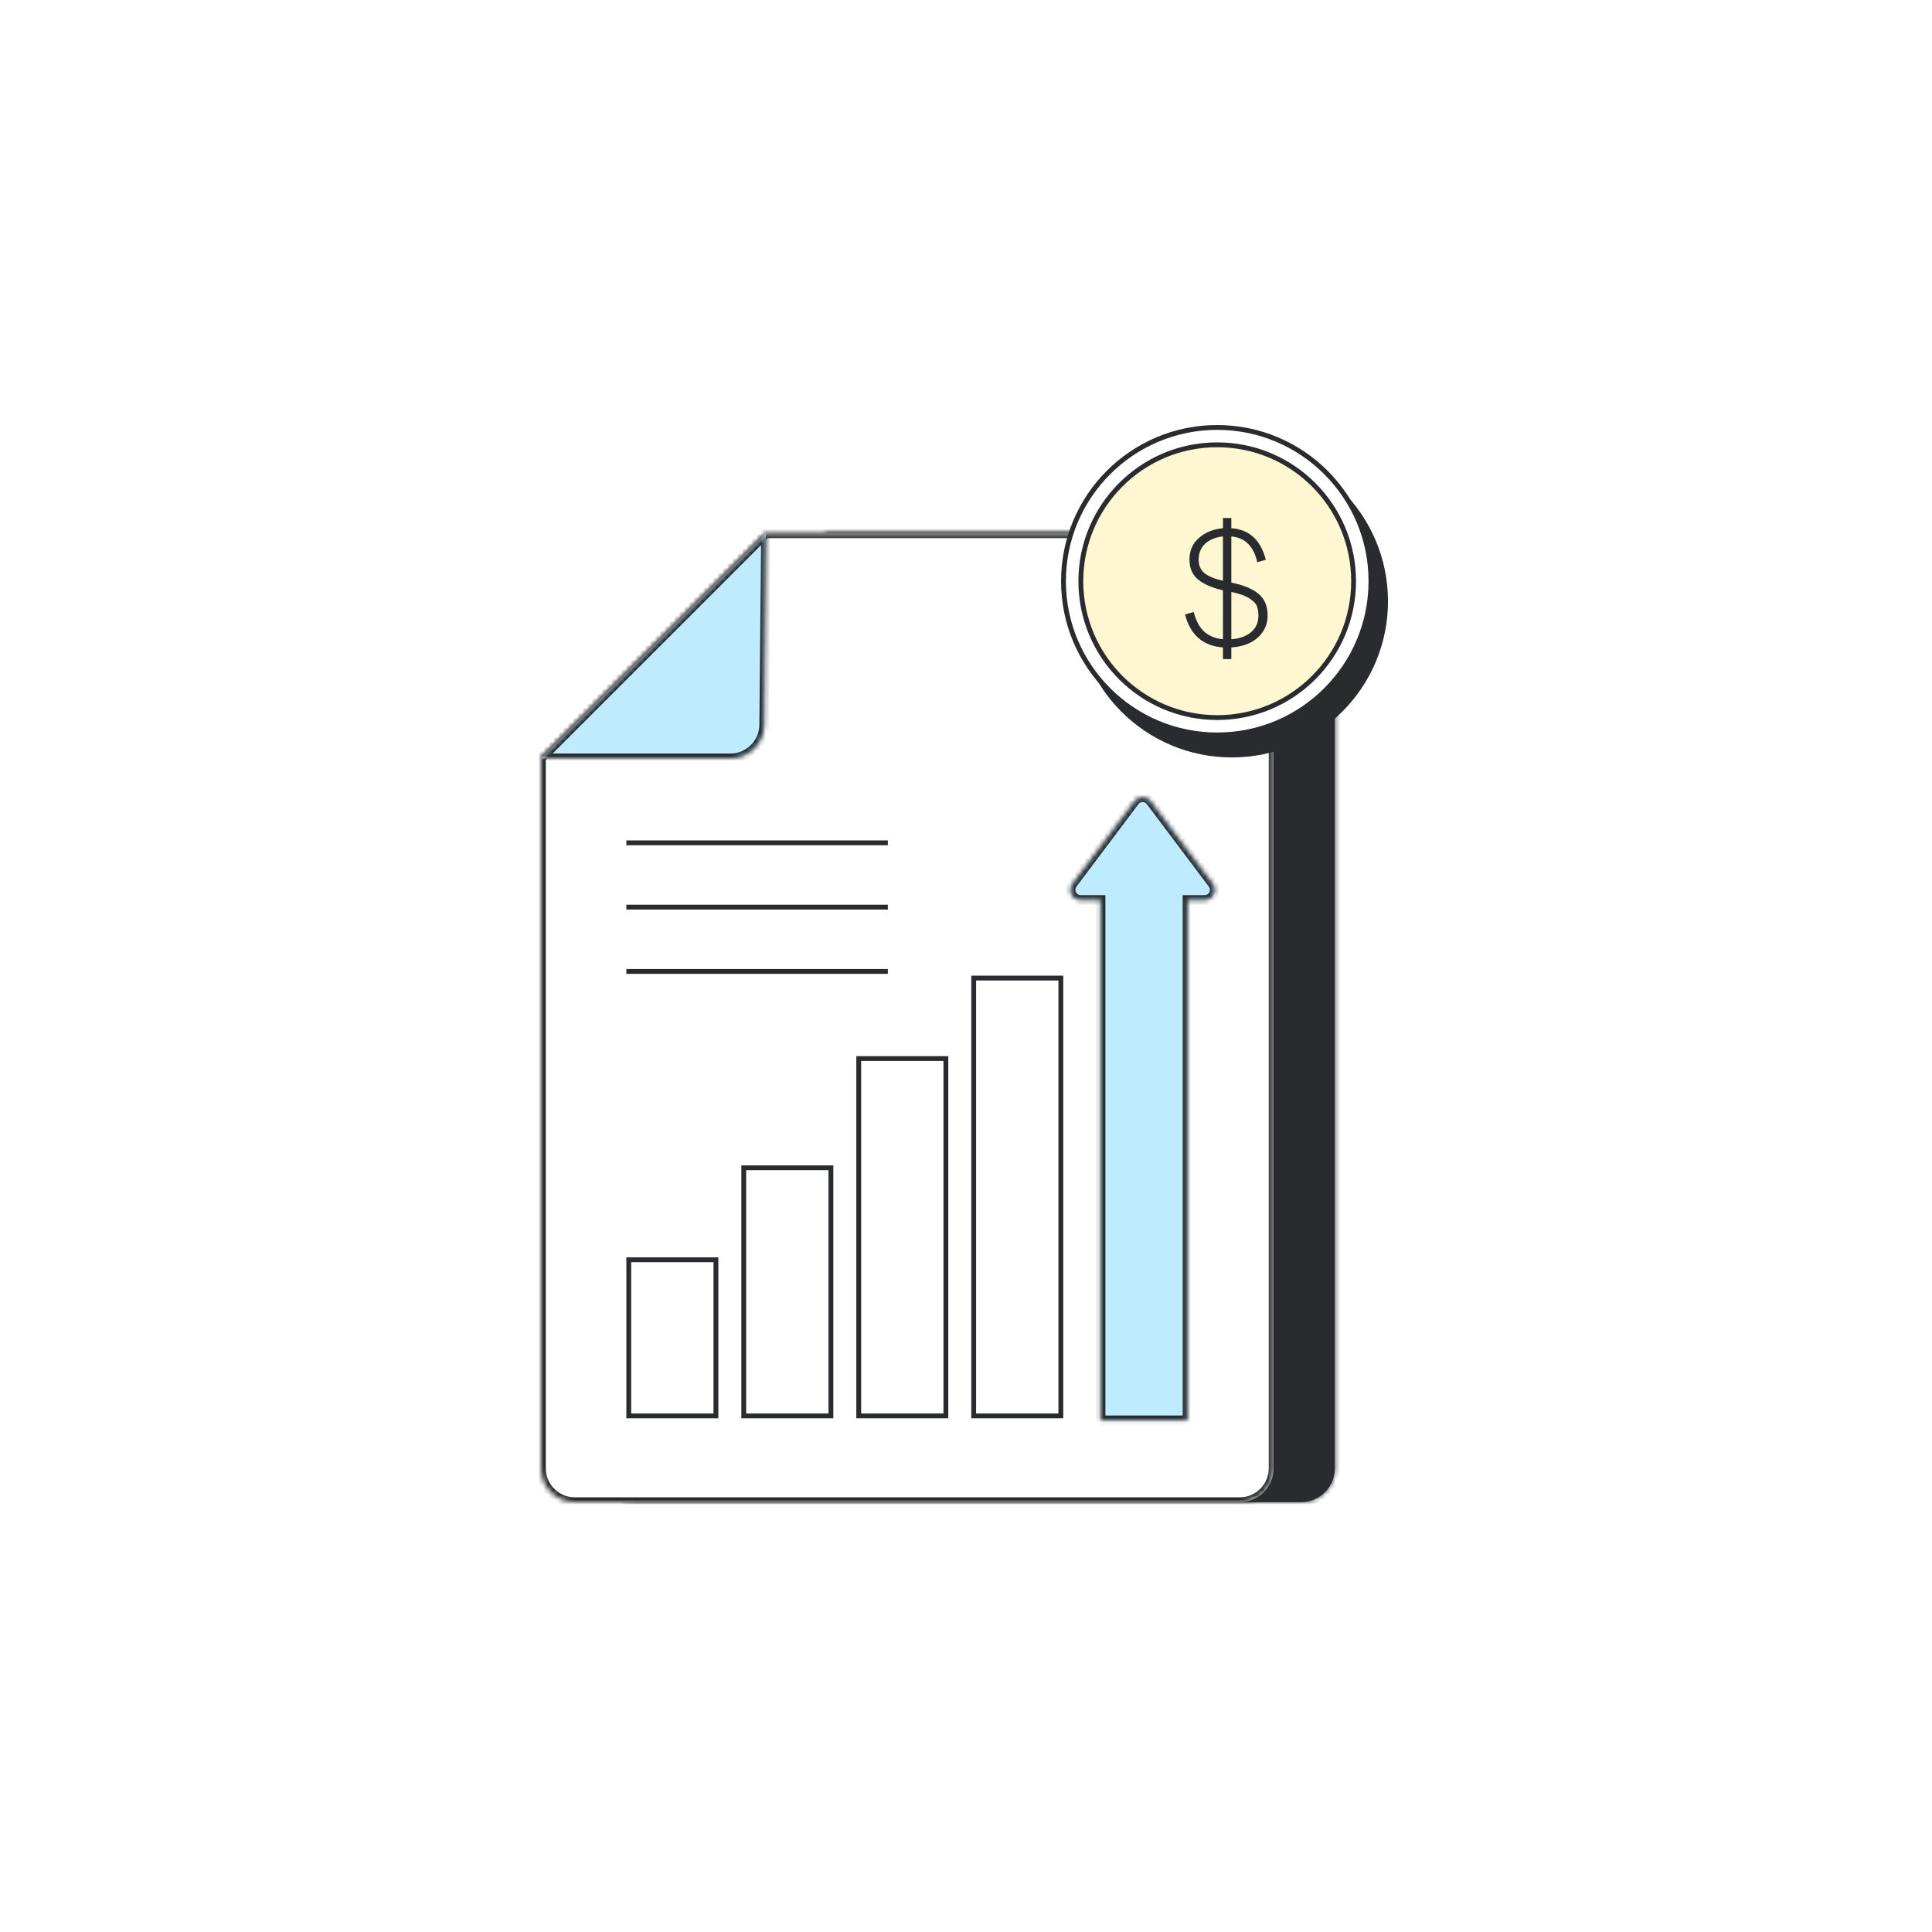 <svg width="400" height="400" viewBox="0 0 400 400" fill="none" xmlns="http://www.w3.org/2000/svg">
<rect width="400" height="400" fill="white"/>
<mask id="path-1-inside-1_39_28" fill="white">
<path fill-rule="evenodd" clip-rule="evenodd" d="M124.682 156.899V304C124.682 307.866 127.816 311 131.682 311H269.364C273.23 311 276.364 307.866 276.364 304V117.414C276.364 113.548 273.23 110.414 269.364 110.414H171.168L124.682 156.899Z"/>
</mask>
<path fill-rule="evenodd" clip-rule="evenodd" d="M124.682 156.899V304C124.682 307.866 127.816 311 131.682 311H269.364C273.23 311 276.364 307.866 276.364 304V117.414C276.364 113.548 273.23 110.414 269.364 110.414H171.168L124.682 156.899Z" fill="#292B2E"/>
<path d="M124.682 156.899L123.975 156.192L123.682 156.485V156.899H124.682ZM171.168 110.414V109.414H170.753L170.461 109.707L171.168 110.414ZM125.682 304V156.899H123.682V304H125.682ZM131.682 310C128.368 310 125.682 307.314 125.682 304H123.682C123.682 308.418 127.264 312 131.682 312V310ZM269.364 310H131.682V312H269.364V310ZM275.364 304C275.364 307.314 272.678 310 269.364 310V312C273.783 312 277.364 308.418 277.364 304H275.364ZM275.364 117.414V304H277.364V117.414H275.364ZM269.364 111.414C272.678 111.414 275.364 114.1 275.364 117.414H277.364C277.364 112.995 273.783 109.414 269.364 109.414V111.414ZM171.168 111.414H269.364V109.414H171.168V111.414ZM170.461 109.707L123.975 156.192L125.389 157.606L171.875 111.121L170.461 109.707Z" fill="#292B2E" mask="url(#path-1-inside-1_39_28)"/>
<mask id="path-3-inside-2_39_28" fill="white">
<path fill-rule="evenodd" clip-rule="evenodd" d="M112 156.899V304C112 307.866 115.134 311 119 311H256.682C260.548 311 263.682 307.866 263.682 304V117.414C263.682 113.548 260.548 110.414 256.682 110.414H158.486L112 156.899Z"/>
</mask>
<path fill-rule="evenodd" clip-rule="evenodd" d="M112 156.899V304C112 307.866 115.134 311 119 311H256.682C260.548 311 263.682 307.866 263.682 304V117.414C263.682 113.548 260.548 110.414 256.682 110.414H158.486L112 156.899Z" fill="white"/>
<path d="M112 156.899L111.293 156.192L111 156.485V156.899H112ZM158.486 110.414V109.414H158.071L157.778 109.707L158.486 110.414ZM113 304V156.899H111V304H113ZM119 310C115.686 310 113 307.314 113 304H111C111 308.418 114.582 312 119 312V310ZM256.682 310H119V312H256.682V310ZM262.682 304C262.682 307.314 259.996 310 256.682 310V312C261.1 312 264.682 308.418 264.682 304H262.682ZM262.682 117.414V304H264.682V117.414H262.682ZM256.682 111.414C259.996 111.414 262.682 114.1 262.682 117.414H264.682C264.682 112.995 261.1 109.414 256.682 109.414V111.414ZM158.486 111.414H256.682V109.414H158.486V111.414ZM157.778 109.707L111.293 156.192L112.707 157.606L159.193 111.121L157.778 109.707Z" fill="#292B2E" mask="url(#path-3-inside-2_39_28)"/>
<line x1="129.682" y1="174.5" x2="183.823" y2="174.5" stroke="#292B2E"/>
<line x1="129.682" y1="201.126" x2="183.823" y2="201.126" stroke="#292B2E"/>
<line x1="129.682" y1="187.813" x2="183.823" y2="187.813" stroke="#292B2E"/>
<mask id="path-8-inside-3_39_28" fill="white">
<path fill-rule="evenodd" clip-rule="evenodd" d="M227.859 294.068L245.859 294.068L245.859 186.329L249.404 186.329C251.134 186.329 252.12 184.354 251.081 182.971L238.246 165.896C237.407 164.78 235.731 164.78 234.892 165.896L222.057 182.971C221.018 184.354 222.004 186.329 223.734 186.329L227.859 186.329L227.859 294.068Z"/>
</mask>
<path fill-rule="evenodd" clip-rule="evenodd" d="M227.859 294.068L245.859 294.068L245.859 186.329L249.404 186.329C251.134 186.329 252.12 184.354 251.081 182.971L238.246 165.896C237.407 164.78 235.731 164.78 234.892 165.896L222.057 182.971C221.018 184.354 222.004 186.329 223.734 186.329L227.859 186.329L227.859 294.068Z" fill="#BFEBFF"/>
<path d="M245.859 294.068L245.859 295.068L246.859 295.068L246.859 294.068L245.859 294.068ZM227.859 294.068L226.859 294.068L226.859 295.068L227.859 295.068L227.859 294.068ZM245.859 186.329L245.859 185.329L244.859 185.329L244.859 186.329L245.859 186.329ZM251.081 182.971L250.282 183.572L250.282 183.572L251.081 182.971ZM238.246 165.896L239.045 165.295L238.246 165.896ZM234.892 165.896L234.093 165.295L234.892 165.896ZM222.057 182.971L221.258 182.37L221.258 182.37L222.057 182.971ZM223.734 186.329L223.734 185.329L223.734 186.329ZM227.859 186.329L228.859 186.329L228.859 185.329L227.859 185.329L227.859 186.329ZM245.859 293.068L227.859 293.068L227.859 295.068L245.859 295.068L245.859 293.068ZM244.859 186.329L244.859 294.068L246.859 294.068L246.859 186.329L244.859 186.329ZM249.404 185.329L245.859 185.329L245.859 187.329L249.404 187.329L249.404 185.329ZM250.282 183.572C250.826 184.295 250.309 185.329 249.404 185.329L249.404 187.329C251.959 187.329 253.415 184.412 251.88 182.37L250.282 183.572ZM237.447 166.497L250.282 183.572L251.88 182.37L239.045 165.295L237.447 166.497ZM235.692 166.497C236.131 165.913 237.007 165.913 237.447 166.497L239.045 165.295C237.806 163.647 235.332 163.647 234.093 165.295L235.692 166.497ZM222.856 183.572L235.692 166.497L234.093 165.295L221.258 182.37L222.856 183.572ZM223.734 185.329C222.829 185.329 222.313 184.295 222.856 183.572L221.258 182.37C219.723 184.412 221.18 187.329 223.734 187.329L223.734 185.329ZM227.859 185.329L223.734 185.329L223.734 187.329L227.859 187.329L227.859 185.329ZM228.859 294.068L228.859 186.329L226.859 186.329L226.859 294.068L228.859 294.068Z" fill="#292B2E" mask="url(#path-8-inside-3_39_28)"/>
<ellipse cx="255.037" cy="124.489" rx="32.33" ry="32.33" fill="#292B2E"/>
<path d="M283.841 120.329C283.841 137.908 269.591 152.159 252.012 152.159C234.433 152.159 220.182 137.908 220.182 120.329C220.182 102.751 234.433 88.5 252.012 88.5C269.591 88.5 283.841 102.751 283.841 120.329Z" fill="white" stroke="#292B2E"/>
<path d="M280.249 120.33C280.249 135.925 267.607 148.567 252.011 148.567C236.416 148.567 223.774 135.925 223.774 120.33C223.774 104.734 236.416 92.092 252.011 92.092C267.607 92.092 280.249 104.734 280.249 120.33Z" fill="#FFF7D1" stroke="#292B2E"/>
<path d="M262.448 127.417C262.448 128.686 262.119 129.808 261.462 130.783C260.827 131.757 259.932 132.528 258.776 133.095C257.643 133.639 256.362 133.956 254.934 134.047V136.461H253.2V134.047C249.052 133.729 246.434 131.451 245.346 127.213L247.148 126.703C247.579 128.448 248.281 129.785 249.256 130.715C250.253 131.644 251.568 132.188 253.2 132.347V122.215C251.001 121.716 249.29 120.979 248.066 120.005C246.865 119.007 246.264 117.625 246.264 115.857C246.264 113.998 246.921 112.502 248.236 111.369C249.551 110.213 251.205 109.544 253.2 109.363V107.255H254.934V109.363C258.629 109.612 261.009 111.788 262.074 115.891L260.306 116.401C259.581 113.114 257.79 111.335 254.934 111.063V120.617C257.473 121.138 259.354 121.92 260.578 122.963C261.825 124.005 262.448 125.49 262.448 127.417ZM248.168 115.857C248.168 117.081 248.576 118.021 249.392 118.679C250.208 119.336 251.477 119.857 253.2 120.243V111.063C251.681 111.221 250.457 111.72 249.528 112.559C248.621 113.397 248.168 114.497 248.168 115.857ZM254.934 132.347C256.589 132.233 257.937 131.757 258.98 130.919C260.023 130.08 260.544 128.913 260.544 127.417C260.544 126.714 260.442 126.091 260.238 125.547C260.057 125.003 259.547 124.459 258.708 123.915C257.892 123.371 256.634 122.917 254.934 122.555V132.347Z" fill="#292B2E"/>
<mask id="path-14-inside-4_39_28" fill="white">
<path d="M135.076 133.934L158.596 110.414L158.219 150.077C158.182 153.917 155.059 157.01 151.219 157.01H112L135.076 133.934Z"/>
</mask>
<path d="M135.076 133.934L158.596 110.414L158.219 150.077C158.182 153.917 155.059 157.01 151.219 157.01H112L135.076 133.934Z" fill="#BFEBFF"/>
<path d="M158.596 110.414L159.596 110.423C159.6 110.017 159.358 109.649 158.983 109.492C158.609 109.334 158.177 109.419 157.889 109.707L158.596 110.414ZM112 157.01L111.293 156.303L109.586 158.01H112V157.01ZM135.783 134.641L159.303 111.121L157.889 109.707L134.369 133.227L135.783 134.641ZM157.596 110.404L157.219 150.067L159.219 150.086L159.596 110.423L157.596 110.404ZM151.219 156.01H112V158.01H151.219V156.01ZM112.707 157.717L135.783 134.641L134.369 133.227L111.293 156.303L112.707 157.717ZM157.219 150.067C157.187 153.358 154.51 156.01 151.219 156.01V158.01C155.608 158.01 159.177 154.475 159.219 150.086L157.219 150.067Z" fill="#292B2E" mask="url(#path-14-inside-4_39_28)"/>
<path d="M153.986 241.776H172.029V293.145H153.986V241.776Z" fill="white" stroke="#292B2E"/>
<rect x="130.182" y="260.82" width="18.043" height="32.325" fill="white" stroke="#292B2E"/>
<rect x="177.79" y="219.163" width="18.043" height="73.982" fill="white" stroke="#292B2E"/>
<rect x="201.594" y="202.5" width="18.043" height="90.645" fill="white" stroke="#292B2E"/>
</svg>
